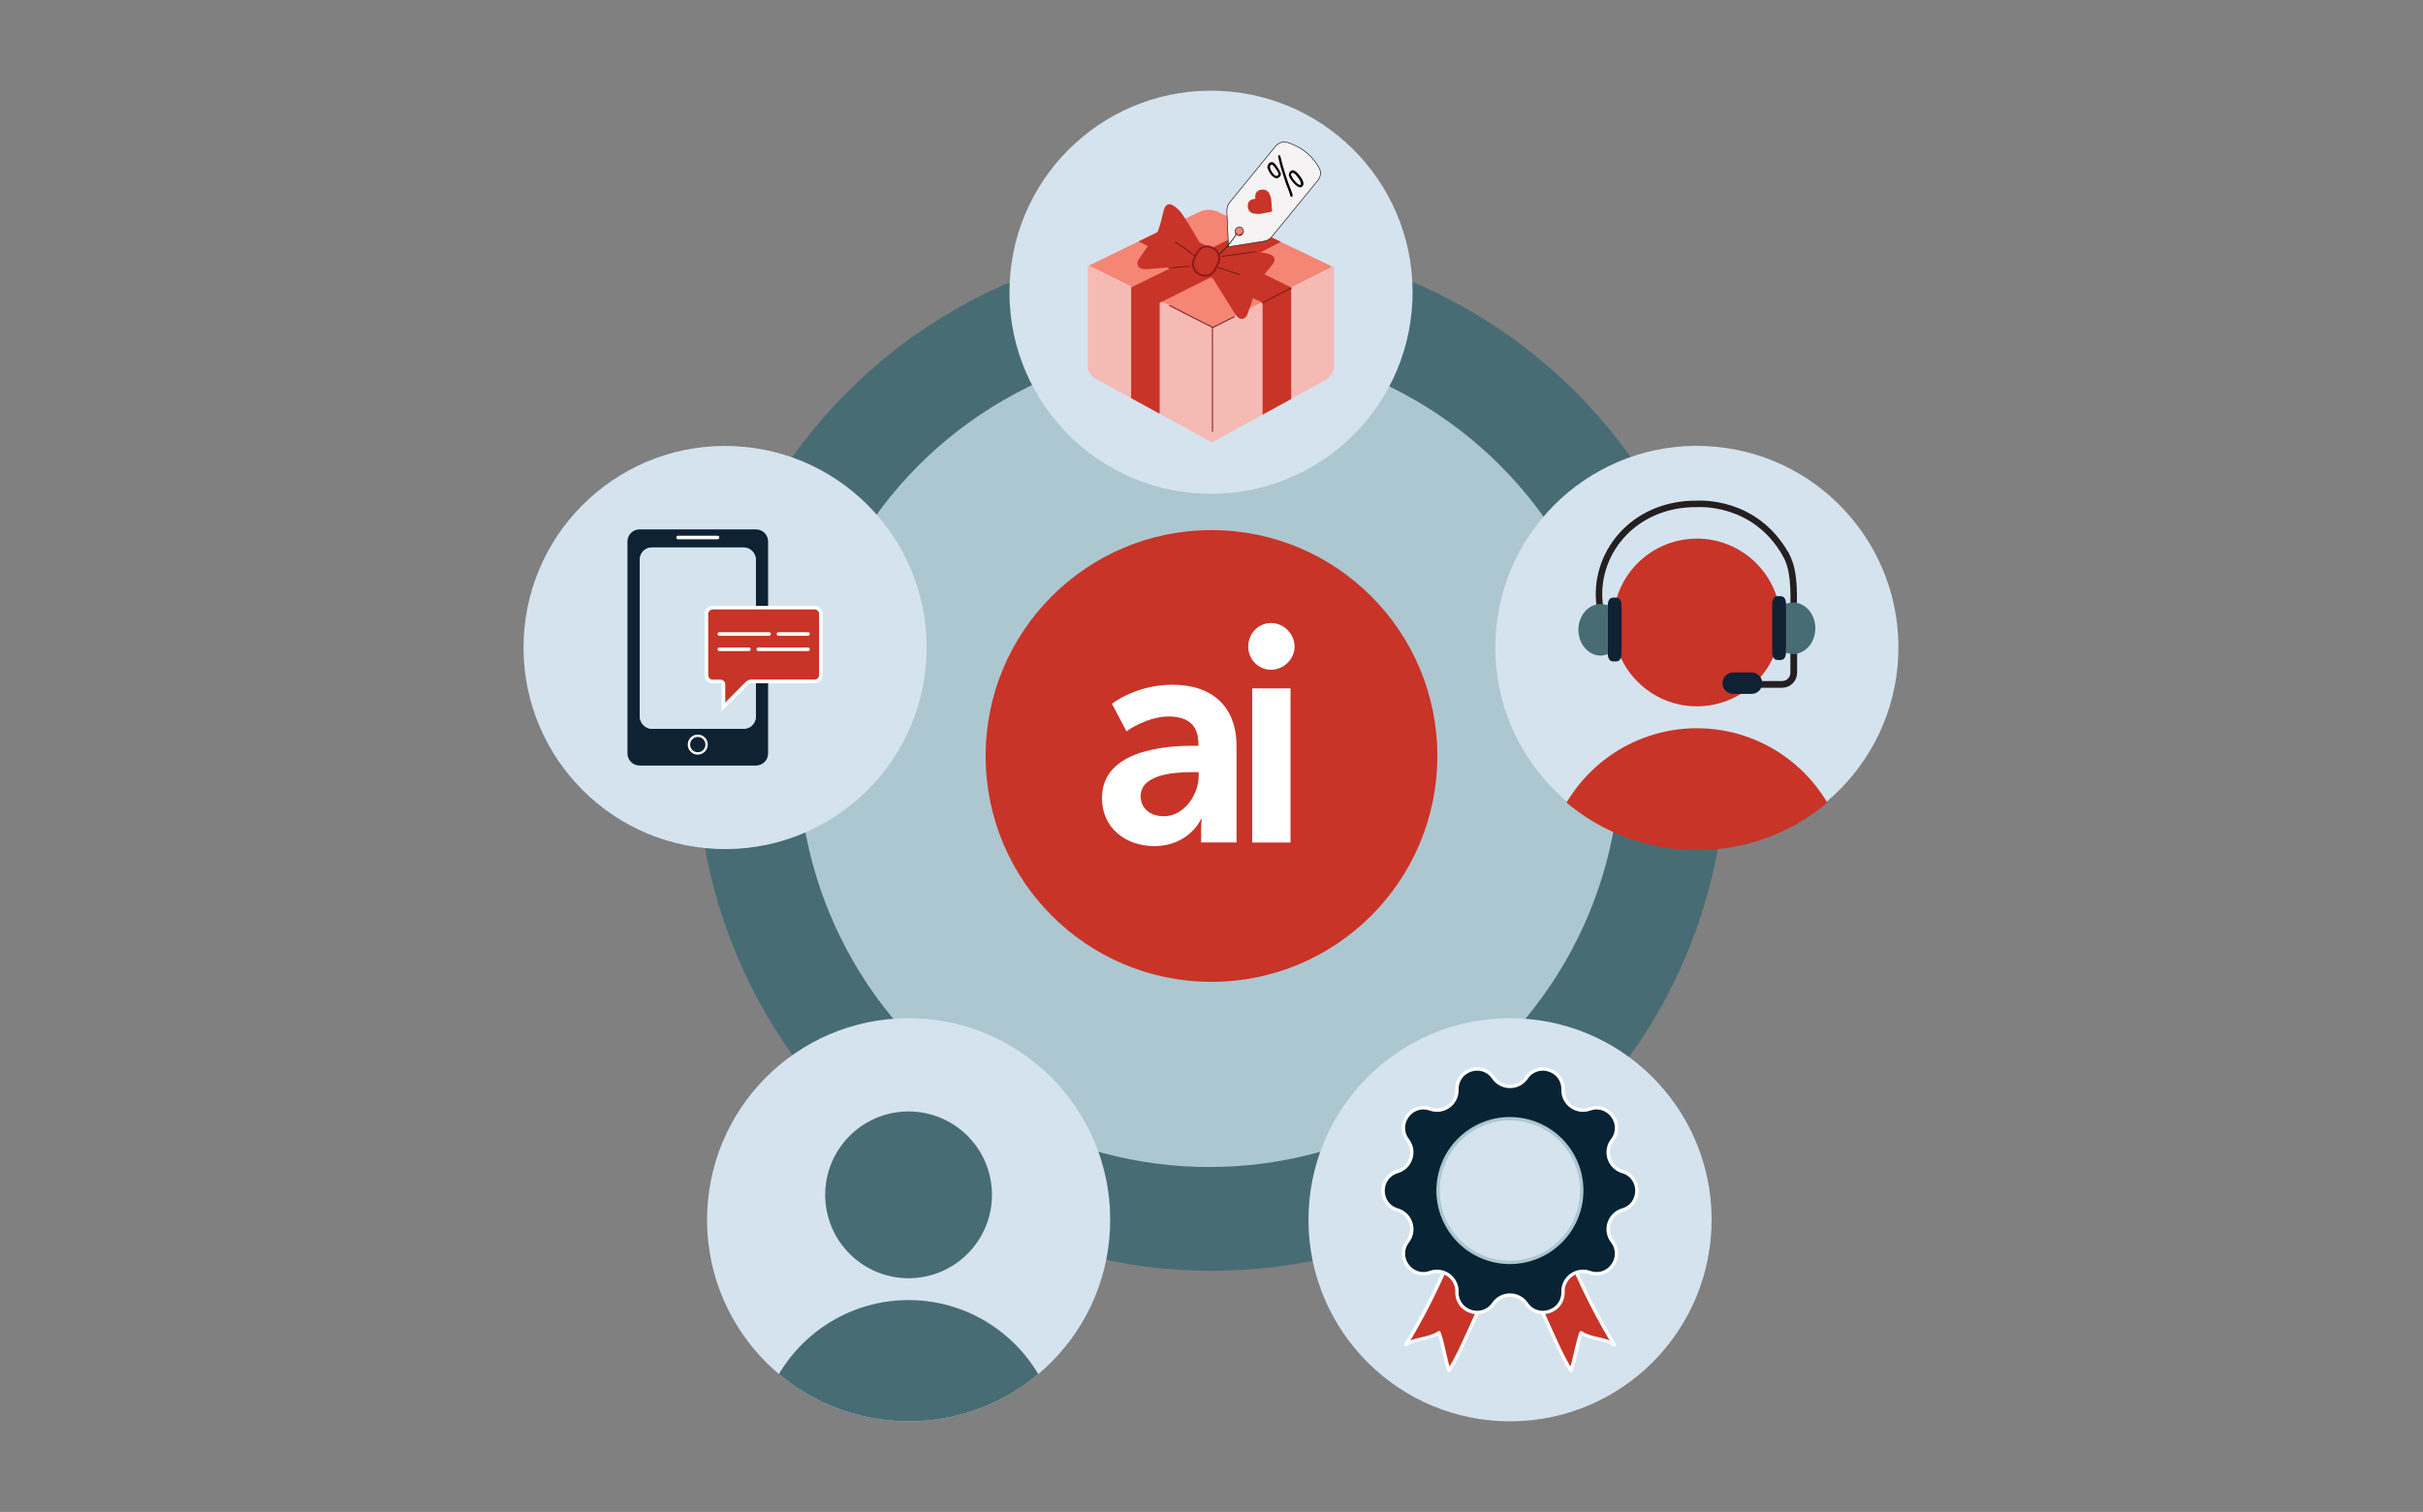 <svg xmlns="http://www.w3.org/2000/svg" xmlns:xlink="http://www.w3.org/1999/xlink" id="Layer_1" viewBox="0 0 367 229"><rect x="0" y="0" width="367" height="229" fill="#808080" stroke="none"/><defs><style>.cls-1{fill:#f5f3f3;stroke:#261f20;stroke-width:.1px;}.cls-1,.cls-2,.cls-3,.cls-4,.cls-5{stroke-miterlimit:10;}.cls-1,.cls-6,.cls-7{stroke-linecap:round;}.cls-2{fill:#072334;stroke:#fff;}.cls-2,.cls-5{stroke-width:.51px;}.cls-8{fill:#010101;}.cls-8,.cls-9,.cls-10,.cls-11,.cls-12,.cls-13,.cls-14,.cls-15,.cls-16,.cls-17,.cls-18,.cls-19,.cls-20{stroke-width:0px;}.cls-21{clip-path:url(#clippath);}.cls-9,.cls-6,.cls-4,.cls-7{fill:none;}.cls-3{stroke:#911a1d;stroke-width:.31px;}.cls-3,.cls-15{fill:#c83427;}.cls-10{fill:#476c74;}.cls-22{clip-path:url(#clippath-1);}.cls-11{fill:#f58575;}.cls-12{fill:#0e2233;}.cls-13{fill:#761b14;}.cls-14{fill:#f6bab5;}.cls-6{stroke-width:1.02px;}.cls-6,.cls-7{stroke:#241f20;stroke-linejoin:round;}.cls-4{stroke:#761b14;stroke-width:.15px;}.cls-16{fill:#486c74;}.cls-17{fill:#261f20;}.cls-18{fill:#adc7d1;}.cls-5{fill:#d5e3ee;stroke:#adc7d1;}.cls-19{fill:#d5e3ef;}.cls-20{fill:#fff;}.cls-7{stroke-width:.98px;}</style><clipPath id="clippath"><circle class="cls-9" cx="257.02" cy="98.07" r="30.69" transform="translate(150.01 351.5) rotate(-87.99)"></circle></clipPath><clipPath id="clippath-1"><circle class="cls-9" cx="137.62" cy="184.74" r="30.53" transform="translate(-52.94 314.18) rotate(-87.5)"></circle></clipPath></defs><circle class="cls-16" cx="183.5" cy="114.5" r="77.98"></circle><circle class="cls-18" cx="183.17" cy="114.5" r="62.26"></circle><circle class="cls-15" cx="183.5" cy="114.5" r="34.21"></circle><path class="cls-20" d="M180.74,112.96h.78v-.32c0-3.07-1.92-4.12-4.49-4.12-3.34,0-6.41,2.24-6.41,2.24l-2.2-4.17s3.62-2.88,9.16-2.88c6.13,0,9.71,3.39,9.71,9.29v14.6h-5.36v-1.92c0-.92.09-1.65.09-1.65h-.09s-1.79,4.12-7.1,4.12c-4.17,0-7.92-2.61-7.92-7.28,0-7.42,10.03-7.92,13.83-7.92M176.3,123.63c3.07,0,5.26-3.3,5.26-6.13v-.55h-1.01c-2.98,0-7.78.41-7.78,3.66,0,1.56,1.14,3.02,3.53,3.02"></path><rect class="cls-20" x="189.66" y="104.26" width="5.81" height="23.35"></rect><path class="cls-20" d="M192.51,101.44c1.93,0,3.57-1.61,3.57-3.51s-1.6-3.57-3.57-3.57c-1.9,0-3.45,1.6-3.45,3.57s1.58,3.51,3.45,3.51"></path><circle class="cls-19" cx="183.42" cy="44.26" r="30.53" transform="translate(131.21 225.58) rotate(-87.5)"></circle><path class="cls-11" d="M183.46,49.73l-18.68-9.39s-.02-.03,0-.04l16.82-8.18c.93-.45,2.02-.46,2.95,0l17.28,8.27-18.38,9.35Z"></path><path class="cls-14" d="M164.77,40.38v15.05c0,.79.43,1.52,1.13,1.91l17.69,9.68c.13-.13,0-17.58,0-17.58l-18.59-9.2c-.1-.05-.23.02-.23.14Z"></path><path class="cls-14" d="M202.07,40.52v14.88c0,.9-.49,1.72-1.28,2.16l-17.2,9.45c-.13-.13-.07-17.43-.07-17.43l18.32-9.2c.1-.05.23.02.23.14Z"></path><path class="cls-15" d="M195.57,60.43v-16.7s0-.2,0-.2l-.15-.07s-18.54-9.04-18.41-9.11l-4.53,2.2c-.14.07,18.61,9.23,18.61,9.23l.15.07v.2s0,16.75,0,16.75"></path><path class="cls-15" d="M175.65,62.67v-16.61s0-.2,0-.2l.15-.07s18.31-9.1,18.18-9.17l-4.4-2.11c.14.07-18.1,8.95-18.1,8.95l-.15.07v.2s0,16.57,0,16.57"></path><path class="cls-15" d="M181.91,37.12s-2.57-4.53-3.25-5.2-1.99-1.92-2.45.16c-.46,2.09-1.03,3.74-1.46,4.06s-2.4,3.37-2.4,3.37c0,0-.54,1.4,1.42,1.25,1.96-.14,6.57-.51,6.57-.51l1.58-3.14Z"></path><path class="cls-15" d="M185.09,38.72s5.17-.63,6.11-.47,2.73.46,1.33,2.07c-1.4,1.61-2.4,3.05-2.4,3.59s-1.28,3.93-1.28,3.93c0,0-.8,1.27-1.85-.4-1.05-1.66-3.49-5.59-3.49-5.59l1.58-3.14Z"></path><path class="cls-4" d="M184.23,40.43s1.11.36,3.59,1.18"></path><path class="cls-4" d="M181.05,38.83s-1.92-1.55-3.08-2.18"></path><path class="cls-13" d="M191.28,45.93c1.43-.79,2.9-1.48,4.34-2.24.09-.05,0-.18-.08-.13-1.44.76-2.91,1.46-4.34,2.24-.09.05,0,.18.08.13h0Z"></path><path class="cls-13" d="M185.16,38.9c1.66-.24,3.32-.47,4.99-.69.1-.01.1-.17,0-.15-1.68.22-3.35.45-5.03.69-.1.01-.06.16.04.15h0Z"></path><path class="cls-13" d="M177.04,40.65c1.04-.08,2.09-.15,3.13-.23.1,0,.1-.16,0-.15-1.04.08-2.09.15-3.13.23-.1,0-.1.16,0,.15h0Z"></path><path class="cls-13" d="M183.57,49.56c0,4.36,0,8.72,0,13.07v2.71c0,.1.15.1.15,0,0-4.36,0-8.72,0-13.07v-2.71c0-.1-.15-.1-.15,0h0Z"></path><path class="cls-13" d="M183.68,49.5c-2.16-1.07-4.32-2.16-6.46-3.29-.09-.05-.17.09-.08.13,2.14,1.13,4.29,2.21,6.46,3.29.09.04.17-.09.08-.13h0Z"></path><path class="cls-13" d="M183.79,49.63c1.09-.5,2.14-1.09,3.22-1.6.09-.04.01-.17-.08-.13-1.09.51-2.13,1.1-3.22,1.6-.09.04-.01.17.08.13h0Z"></path><path class="cls-1" d="M185.83,31.92c-.02-.46.14-.92.45-1.3l6.9-8.45c.46-.56,1.17-.8,1.78-.61,2.89.91,4.29,2.81,4.89,3.98.29.55.18,1.27-.27,1.82l-6.92,8.47c-.31.38-.73.63-1.19.7l-5.4.85-.25-5.46ZM188.36,35c-.23-.88-.83-.58-.83-.58-.73.34-.37.98-.37.98.59.55.92.14.92.14.3-.26.27-.54.27-.54Z"></path><path class="cls-17" d="M187.29,35.25c-.47.87-1.1,1.64-1.78,2.36-.8.84-1.67,1.6-2.58,2.31-.06.05,0,.15.06.11.92-.71,1.81-1.48,2.61-2.33.68-.72,1.33-1.51,1.8-2.38.04-.07-.07-.13-.11-.06h0Z"></path><path class="cls-15" d="M189.92,32.34s.01,0,.02,0c0,0,0,0,.01,0,.21.04.41.06.59.06.06,0,.11,0,.16,0,.12,0,.22-.02.29-.03,0,0,0,0,.01,0,.04,0,.08-.02.13-.03,0,0,.02,0,.02,0,.59-.12,1.54-.3,1.54-.3,0,0-.1-1.04-.09-1.12,0-.06-.03-.48-.06-.74h0s0-.03,0-.04c0-.05-.02-.11-.03-.16-.04-.15-.09-.3-.1-.33,0,0,0,0,0,0-.09-.27-.31-.74-.78-.88-.68-.2-1.56.12-1.51,1.04,0,0,.07.31-.06.32-.13.01-1.15.01-1.06,1.21.05.66.52.93.93,1.03Z"></path><path class="cls-8" d="M193.64,23.53s.13-.03.26.03c.25,1.04.53,2.04.84,3,.14.47.47,1.4,1,2.77.06.23.05.39-.03.45l-.02.02c-.09.02-.17,0-.23-.08-.05-.31-.29-.96-.7-1.95l-.79-2.51c-.25-.96-.38-1.51-.39-1.64.03-.02.05-.05.06-.08ZM192.26,24.7c.31-.25.63-.17.95.23.69.95.94,1.5.73,1.66.03.04-.05.14-.23.28-.31.24-.67.14-1.11-.31l-.06-.08c-.26-.33-.46-.71-.59-1.15.09-.31.15-.48.17-.5.06-.07.11-.12.14-.15ZM192.87,26.33c.25.31.45.4.62.27l.08-.06c.19-.15,0-.59-.59-1.31l-.18-.22c-.09-.11-.2-.1-.35.02-.18.19-.09.56.24,1.09l.18.22ZM195.55,25.87c.19-.15.46-.09.81.18.11.1.19.19.25.26l.2.24c.67.83.79,1.42.38,1.75-.21.17-.54.07-.98-.31-.14-.13-.29-.28-.44-.47-.46-.57-.63-.97-.53-1.2.03-.02.06-.11.08-.27l.24-.19ZM195.53,26.35l-.02.02c.07.27.22.57.47.88l.13.16c.37.43.65.63.85.61l.04-.03c.11-.28-.08-.73-.59-1.35-.28-.35-.51-.5-.7-.46l-.02.02c-.06.07-.12.13-.16.16Z"></path><rect class="cls-3" x="180.9" y="37.34" width="3.56" height="4.43" rx="1.62" ry="1.62" transform="translate(37.4 -78.05) rotate(26.77)"></rect><circle class="cls-19" cx="257" cy="98.06" r="30.53" transform="translate(147.84 350.54) rotate(-87.5)"></circle><g class="cls-21"><circle class="cls-9" cx="257.02" cy="98.07" r="30.69" transform="translate(150.01 351.5) rotate(-87.99)"></circle><circle class="cls-15" cx="257.02" cy="94.28" r="12.7" transform="translate(-5.26 15.82) rotate(-3.49)"></circle><path class="cls-15" d="M257.02,130.34c7.73,0,15.06-1.66,21.7-4.61-3.14-8.97-11.66-15.43-21.7-15.43-10.04,0-18.55,6.46-21.7,15.43,6.64,2.95,13.97,4.61,21.7,4.61Z"></path><path class="cls-7" d="M270.46,83.95c1.36,2.36,1.24,5.68,1.21,8.31"></path><path class="cls-7" d="M242.34,91.98c-1.2-7.93,4.94-15.74,14.67-15.66.4,0,8.78-.57,13.45,7.63"></path><path class="cls-6" d="M271.69,96.36v5.54c0,.98-.79,1.76-1.76,1.76h-6.87"></path><path class="cls-12" d="M262.53,101.84h2.76c.9,0,1.63.73,1.63,1.63h0c0,.9-.73,1.63-1.63,1.63h-2.76c-.9,0-1.63-.73-1.63-1.63h0c0-.9.73-1.63,1.63-1.63Z"></path><path class="cls-10" d="M242.46,91.48c.37,0,.72.08,1.06.22,0,.05-.01.09-.01.14v7.1s0,.09.01.14c-.33.12-.69.22-1.06.22-1.87,0-3.39-1.75-3.39-3.91s1.52-3.91,3.39-3.91Z"></path><path class="cls-12" d="M244.69,100.19h-.26c-.91,0-.93-.83-.93-1.85v-5.98c0-1.02.01-1.85.93-1.85h.26c.93,0,.93.83.93,1.85v5.98c0,1.02,0,1.86-.93,1.85Z"></path><path class="cls-10" d="M271.57,91.25c-.37,0-.72.08-1.06.22,0,.05.01.09.01.14v7.1s0,.09-.01.14c.33.12.69.22,1.06.22,1.87,0,3.39-1.75,3.39-3.91s-1.52-3.91-3.39-3.91Z"></path><path class="cls-12" d="M269.35,99.97h.26c.91,0,.93-.83.93-1.85v-5.98c0-1.02-.01-1.85-.93-1.85h-.26c-.93,0-.93.83-.93,1.85v5.98c0,1.02,0,1.86.93,1.85Z"></path></g><g class="cls-22"><circle class="cls-19" cx="137.62" cy="184.74" r="30.53" transform="translate(-52.94 314.18) rotate(-87.5)"></circle><circle class="cls-16" cx="137.62" cy="180.97" r="12.63" transform="translate(-10.07 8.12) rotate(-3.26)"></circle><path class="cls-16" d="M137.62,216.84c7.69,0,14.98-1.65,21.58-4.58-3.13-8.92-11.59-15.35-21.58-15.35s-18.46,6.43-21.58,15.35c6.6,2.93,13.9,4.58,21.58,4.58Z"></path></g><circle class="cls-19" cx="109.82" cy="98.07" r="30.53" transform="translate(7.06 203.51) rotate(-87.5)"></circle><path class="cls-12" d="M114.5,80.18h-17.62c-1.02,0-1.84.82-1.84,1.84v32.09c0,1.02.82,1.84,1.84,1.84h17.62c1.02,0,1.84-.82,1.84-1.84v-32.09c0-1.02-.82-1.84-1.84-1.84ZM114.48,108.54c0,1.02-.82,1.84-1.84,1.84h-13.89c-1.02,0-1.84-.82-1.84-1.84v-23.78c0-1.02.82-1.84,1.84-1.84h13.89c1.02,0,1.84.82,1.84,1.84v23.78Z"></path><rect class="cls-19" x="96.9" y="82.92" width="17.58" height="27.46" rx="1.84" ry="1.84"></rect><path class="cls-20" d="M105.69,114.3c-.84,0-1.52-.68-1.52-1.52s.68-1.52,1.52-1.52c.41,0,.79.16,1.07.44.29.29.44.67.44,1.07h0c0,.84-.68,1.52-1.52,1.52ZM105.69,111.62c-.64,0-1.16.52-1.16,1.16s.52,1.16,1.16,1.16,1.16-.52,1.16-1.16h0c0-.31-.12-.6-.34-.82-.22-.22-.51-.34-.82-.34Z"></path><path class="cls-20" d="M102.7,81.68h5.99c.35,0,.35-.54,0-.54-2,0-3.99,0-5.99,0-.35,0-.35.54,0,.54h0Z"></path><path class="cls-15" d="M124.33,92.99v9.25c0,.53-.43.96-.96.96h-9.56c-.26,0-.51.1-.69.29l-3.54,3.57v-3.4c0-.26-.21-.46-.46-.46h-1.16c-.53,0-.96-.43-.96-.96v-9.25c0-.53.43-.96.96-.96h15.41c.53,0,.96.43.96.96Z"></path><path class="cls-20" d="M109.31,107.72v-4.05c0-.11-.09-.19-.19-.19h-1.16c-.68,0-1.23-.55-1.23-1.23v-9.25c0-.68.55-1.23,1.23-1.23h15.41c.68,0,1.23.55,1.23,1.23v9.25c0,.68-.55,1.23-1.23,1.23h-9.56c-.19,0-.37.08-.5.21l-4.01,4.04ZM107.96,92.31c-.38,0-.69.31-.69.69v9.25c0,.38.31.69.69.69h1.16c.4,0,.73.33.73.73v2.74l3.08-3.11c.23-.23.55-.37.88-.37h9.56c.38,0,.69-.31.69-.69v-9.25c0-.38-.31-.69-.69-.69h-15.41Z"></path><path class="cls-20" d="M108.95,96.29c2.51,0,5.02,0,7.54,0,.35,0,.35-.54,0-.54-2.51,0-5.02,0-7.54,0-.35,0-.35.54,0,.54h0Z"></path><path class="cls-20" d="M117.91,96.29c1.49,0,2.98,0,4.48,0,.35,0,.35-.54,0-.54h-4.48c-.35,0-.35.54,0,.54h0Z"></path><path class="cls-20" d="M122.39,98.07h-7.54c-.35,0-.35.54,0,.54,2.51,0,5.02,0,7.54,0,.35,0,.35-.54,0-.54h0Z"></path><path class="cls-20" d="M113.43,98.07h-4.48c-.35,0-.35.54,0,.54,1.49,0,2.98,0,4.48,0,.35,0,.35-.54,0-.54h0Z"></path><circle class="cls-19" cx="228.71" cy="184.74" r="30.53" transform="translate(34.18 405.18) rotate(-87.5)"></circle><path class="cls-15" d="M219.15,191.58c-1.79,4.18-3.87,8.22-6.21,12.08,1.22-.87,3.8-.94,5.01-1.81.71,1.95.82,3.78,1.53,5.73,1.04-1.63,1.85-3.41,2.65-5.18,1.25-2.75,2.5-5.51,3.75-8.26.05-.11.1-.23.08-.35-.03-.21-.25-.32-.44-.39-1.65-.61-4.63-1.89-6.38-1.83"></path><path class="cls-20" d="M218.93,191.45c-1.79,4.16-3.86,8.2-6.21,12.08-.13.21.14.5.35.35,1.49-1.01,3.51-.8,5.01-1.81l-.38-.15c.66,1.87.87,3.86,1.53,5.73.07.21.35.26.47.06,1.21-1.92,2.12-4.01,3.06-6.07s1.93-4.24,2.89-6.36c.24-.53.94-1.46.29-1.95-.52-.4-1.38-.57-2-.8-1.51-.57-3.15-1.23-4.79-1.21-.33,0-.33.52,0,.51,1.47-.02,2.95.56,4.31,1.06.33.12.66.25,1,.38.26.1.72.19.94.36.46.37-.16,1.31-.34,1.72-.2.45-.41.89-.61,1.34-.84,1.86-1.69,3.72-2.53,5.58s-1.62,3.53-2.65,5.18l.47.06c-.66-1.87-.87-3.86-1.53-5.73-.05-.15-.23-.25-.38-.15-1.49,1.01-3.51.8-5.01,1.81l.35.35c2.35-3.88,4.42-7.91,6.21-12.08.13-.3-.31-.56-.44-.26h0Z"></path><path class="cls-15" d="M238.27,191.58c1.79,4.18,3.87,8.22,6.21,12.08-1.22-.87-3.8-.94-5.01-1.81-.71,1.95-.82,3.78-1.53,5.73-1.04-1.63-1.85-3.41-2.65-5.18-1.25-2.75-2.5-5.51-3.75-8.26-.05-.11-.1-.23-.08-.35.03-.21.25-.32.44-.39,1.65-.61,4.63-1.89,6.38-1.83"></path><path class="cls-20" d="M238.05,191.71c1.79,4.16,3.86,8.2,6.21,12.08l.35-.35c-1.5-1.02-3.52-.8-5.01-1.81-.15-.1-.33,0-.38.15-.66,1.87-.87,3.86-1.53,5.73l.47-.06c-1.04-1.65-1.85-3.41-2.65-5.18-.84-1.86-1.69-3.72-2.53-5.58-.2-.45-.41-.89-.61-1.34-.1-.22-.2-.45-.3-.67-.12-.27-.34-.74-.1-1.03.13-.15.73-.28.93-.35.36-.14.72-.27,1.07-.41,1.36-.5,2.84-1.09,4.31-1.06.33,0,.33-.51,0-.51-1.64-.03-3.28.64-4.79,1.21-.62.23-1.46.4-2,.8-.66.49.05,1.42.29,1.95.96,2.12,1.93,4.24,2.89,6.36s1.85,4.15,3.06,6.07c.12.19.4.15.47-.06.66-1.87.87-3.86,1.53-5.73l-.38.15c1.5,1.02,3.52.8,5.01,1.81.22.15.48-.14.35-.35-2.35-3.88-4.42-7.91-6.21-12.08-.13-.3-.57-.04-.44.26h0Z"></path><path class="cls-2" d="M231.21,163.23h0c1.71-2.49,5.61-1.22,5.53,1.8h0c-.06,2.13,2.04,3.65,4.05,2.94h0c2.85-1.01,5.26,2.31,3.42,4.71h0c-1.3,1.69-.5,4.15,1.55,4.76h0c2.9.85,2.9,4.96,0,5.82h0c-2.04.6-2.85,3.07-1.55,4.76h0c1.84,2.4-.57,5.72-3.42,4.71h0c-2.01-.71-4.11.81-4.05,2.94h0c.08,3.02-3.82,4.29-5.53,1.8h0c-1.2-1.76-3.8-1.76-5,0h0c-1.71,2.49-5.61,1.22-5.53-1.8h0c.06-2.13-2.04-3.65-4.05-2.94h0c-2.85,1.01-5.26-2.31-3.42-4.71h0c1.3-1.69.5-4.15-1.55-4.76h0c-2.9-.85-2.9-4.96,0-5.82h0c2.04-.6,2.85-3.07,1.55-4.76h0c-1.84-2.4.57-5.72,3.42-4.71h0c2.01.71,4.11-.81,4.05-2.94h0c-.08-3.02,3.82-4.29,5.53-1.8h0c1.2,1.76,3.8,1.76,5,0Z"></path><circle class="cls-5" cx="228.71" cy="180.34" r="10.88" transform="translate(16.57 379.9) rotate(-81.51)"></circle></svg>